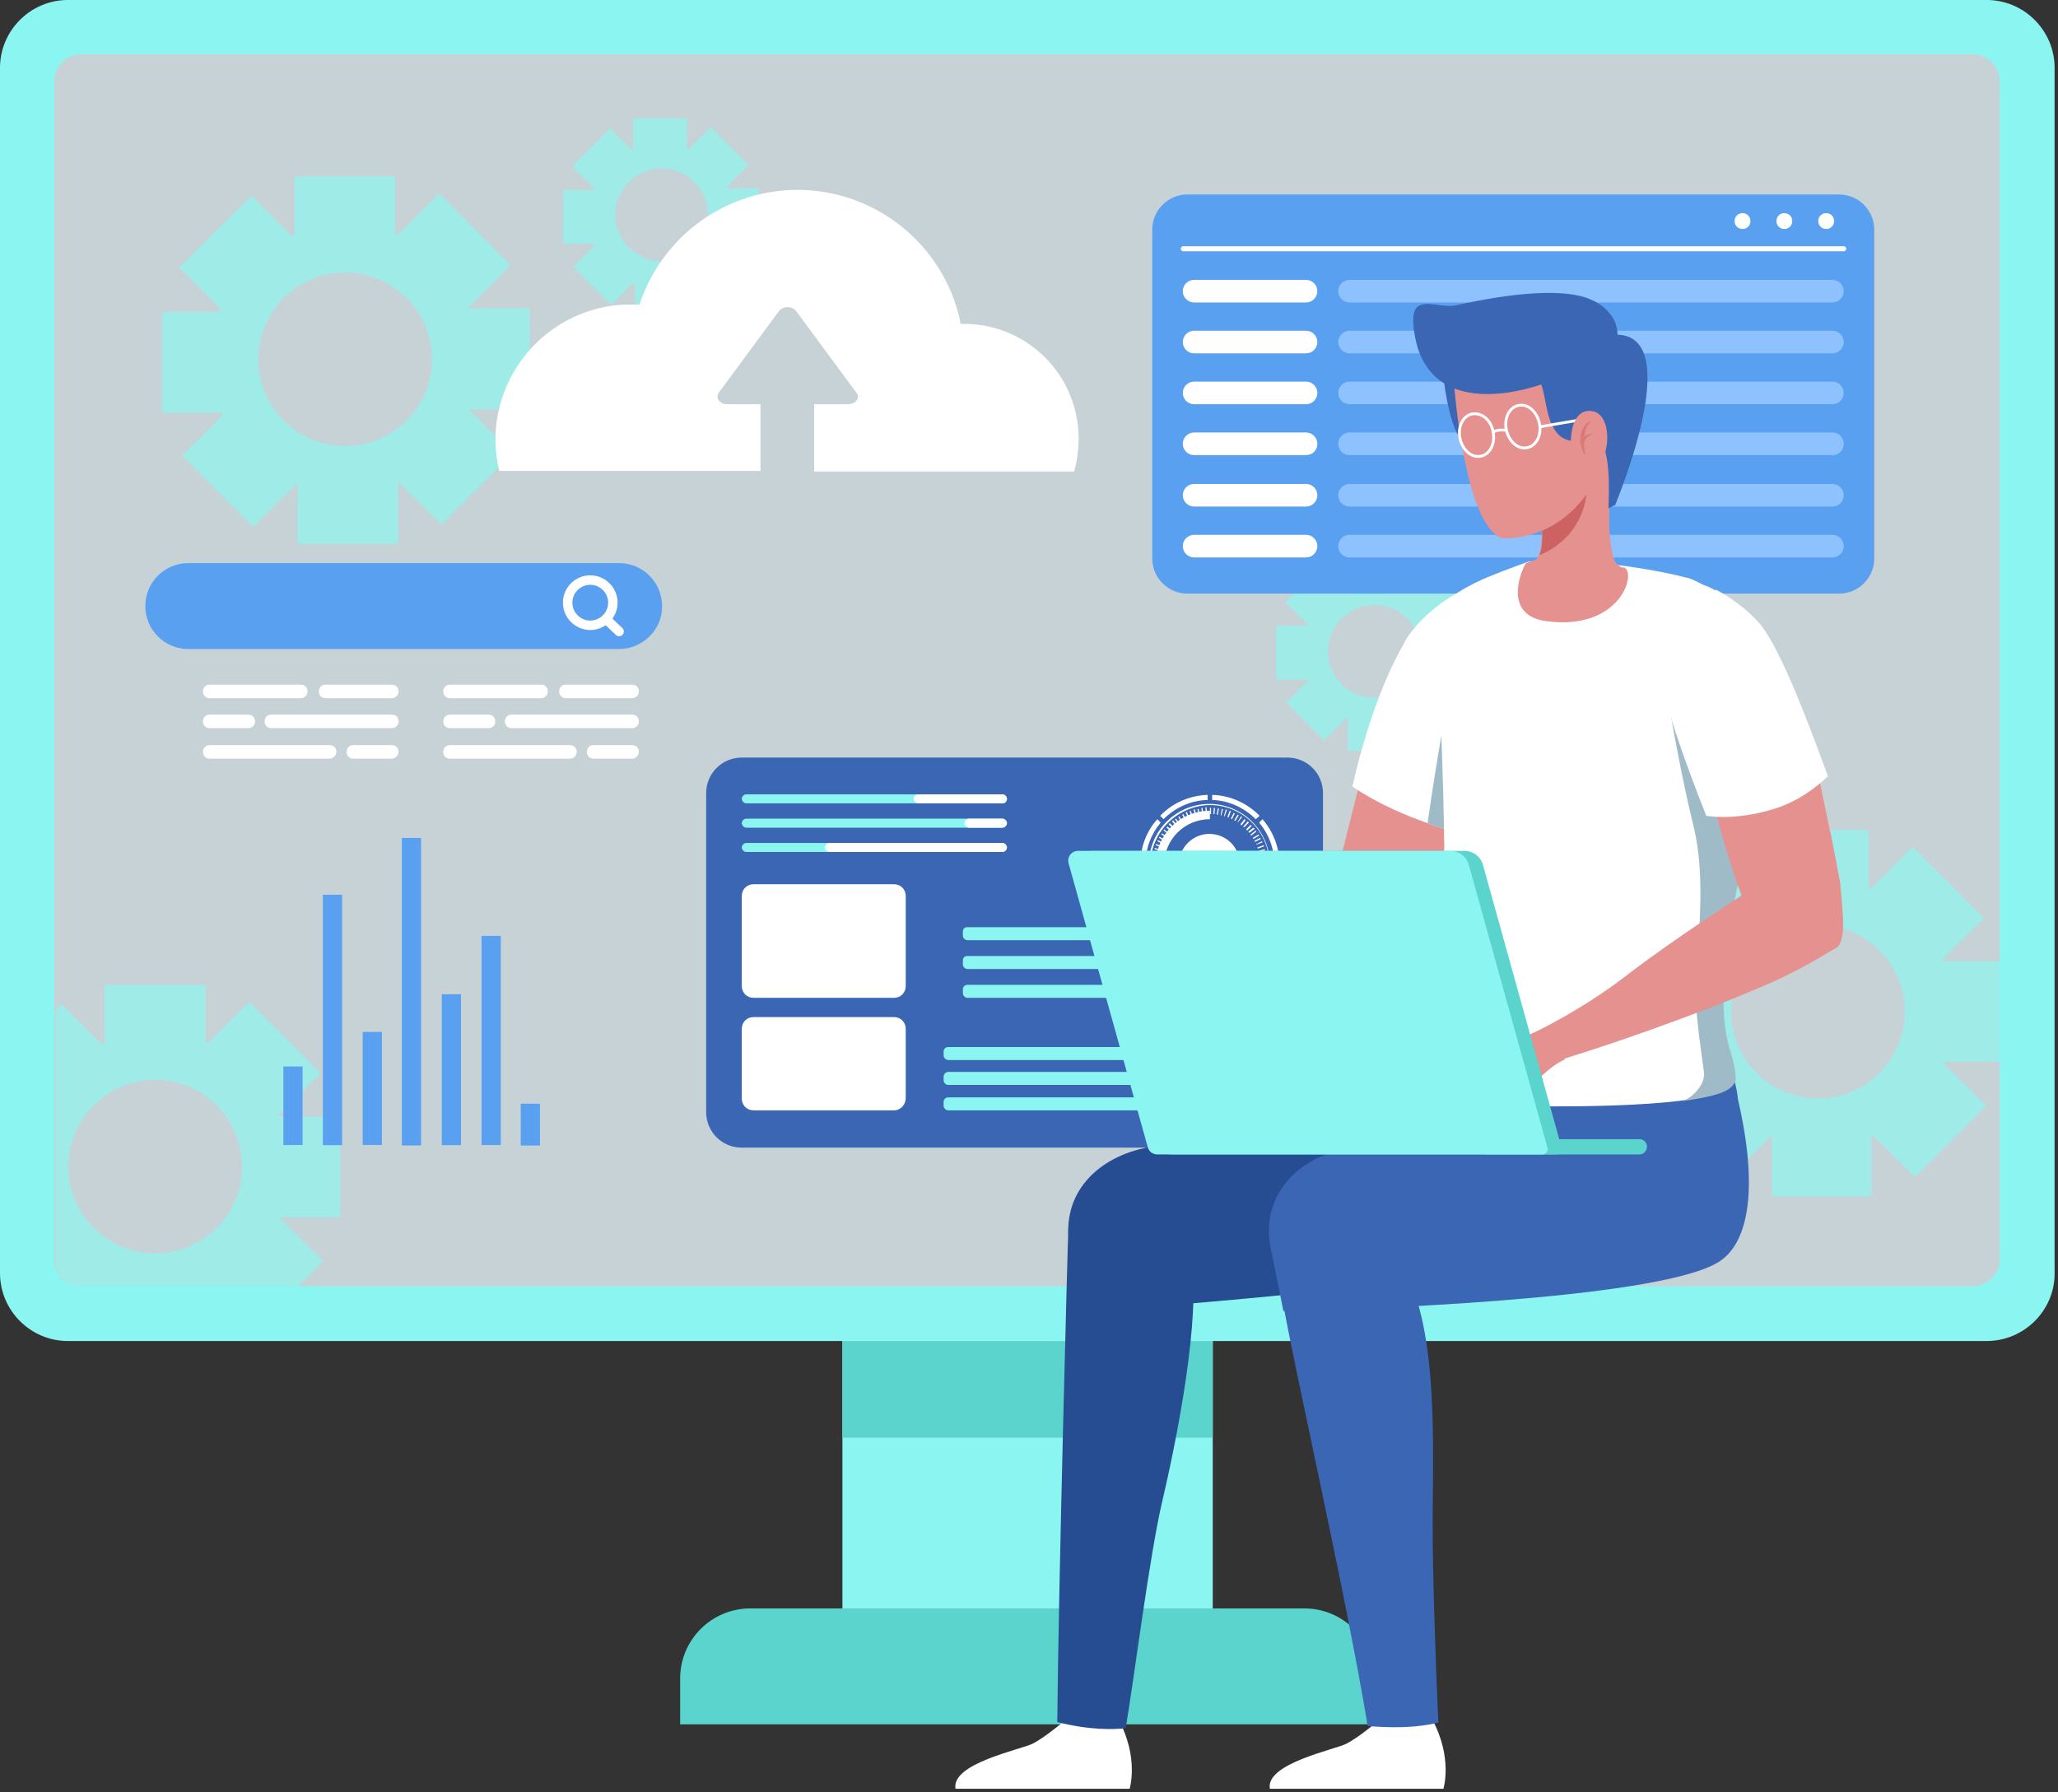 <svg width="364" height="317" viewBox="0 0 364 317" fill="none" xmlns="http://www.w3.org/2000/svg">
<rect x="0" y="0" width="364" height="317" fill="#333333" stroke="none"/>
<g clip-path="url(#clip0_1454_3868)">
<path d="M214.5 228.699H149V302.199H214.5V228.699Z" fill="#8BF6F1"/>
<path d="M214.5 228.699H149V254.299H214.5V228.699Z" fill="#5BD4CE"/>
<path d="M243.1 305H120.3V296.9C120.3 290 125.9 284.5 132.7 284.5H230.7C237.6 284.5 243.1 290.1 243.1 296.9V305Z" fill="#5BD4CE"/>
<path d="M351.4 237.2H12C5.4 237.2 0 231.8 0 225.2V12C0 5.4 5.4 0 12 0H351.4C358 0 363.4 5.4 363.4 12V225.3C363.4 231.8 358 237.2 351.4 237.2Z" fill="#8BF6F1"/>
<path d="M9.6 222.8V14.4C9.6 11.7 11.8 9.6 14.4 9.6H348.9C351.6 9.6 353.7 11.8 353.7 14.4V222.7C353.7 225.4 351.5 227.5 348.9 227.5H14.4C11.8 227.6 9.6 225.4 9.6 222.8Z" fill="#C7D2D7"/>
<g opacity="0.68">
<path d="M78.1 92.801L90.7 80.201L83 72.501C83 72.501 83 72.401 83.1 72.401H93.7V54.501H83C83 54.401 82.9 54.301 82.9 54.301L90.3 46.901L77.7 34.201L70.3 41.601C70.2 41.501 70 41.501 69.9 41.401V31.201H52.1V41.501C51.9 41.601 51.7 41.701 51.6 41.701L44.5 34.601L31.7 47.301L39 54.601C38.9 54.801 38.9 55.001 38.8 55.201H28.7V73.001H39.2C39.3 73.101 39.3 73.301 39.4 73.401L32.2 80.601L44.8 93.201L52.4 85.601C52.5 85.601 52.5 85.601 52.6 85.701V96.201H70.4V85.301H70.5L78.1 92.801ZM50.2 74.401C44.2 68.401 44.2 58.701 50.2 52.701C56.2 46.701 65.9 46.701 71.9 52.701C77.9 58.701 77.9 68.401 71.9 74.401C65.9 80.401 56.2 80.401 50.2 74.401Z" fill="#8BF6F1"/>
<path d="M112.401 55.5H121.901V49.7C121.901 49.7 121.901 49.7 122.001 49.7L126.001 53.7L132.701 47L128.601 42.9V42.8H134.201V33.3H128.601C128.601 33.2 128.601 33.1 128.501 33.1L132.401 29.2L125.701 22.5L121.801 26.4C121.701 26.4 121.601 26.3 121.501 26.3V20.9H112.001V26.4C111.901 26.4 111.801 26.5 111.701 26.5L107.901 22.7L101.201 29.4L105.201 33.4C105.201 33.5 105.201 33.5 105.101 33.6H99.601V43.1H105.301C105.301 43.1 105.301 43.2 105.401 43.2L101.401 47.2L108.101 53.9L112.201 49.8C112.201 49.8 112.201 49.8 112.301 49.8V55.5H112.401ZM108.801 38C108.801 33.5 112.501 29.8 117.001 29.8C121.501 29.8 125.201 33.5 125.201 38C125.201 42.5 121.501 46.2 117.001 46.2C112.501 46.2 108.801 42.5 108.801 38Z" fill="#8BF6F1"/>
</g>
<g opacity="0.68">
<path d="M338.7 208.201L351.3 195.601L343.6 187.901C343.6 187.901 343.6 187.801 343.7 187.801H354.3V170.001H343.6C343.6 169.901 343.5 169.801 343.5 169.801L350.9 162.401L338.3 149.801L330.9 157.201C330.8 157.101 330.6 157.101 330.5 157.001V146.801H312.7V157.001C312.5 157.101 312.3 157.201 312.2 157.201L305.1 150.101L292.5 162.701L299.8 170.001C299.7 170.201 299.7 170.401 299.6 170.601H289.5V188.401H300C300.1 188.501 300.1 188.701 300.2 188.801L293 196.001L305.6 208.601L313.2 201.001C313.3 201.001 313.3 201.001 313.4 201.101V211.601H331V200.701H331.1L338.7 208.201ZM310.7 189.801C304.7 183.801 304.7 174.101 310.7 168.101C316.7 162.101 326.4 162.101 332.4 168.101C338.4 174.101 338.4 183.801 332.4 189.801C326.4 195.801 316.7 195.801 310.7 189.801Z" fill="#8BF6F1"/>
<path d="M238.5 132.8H248V127C248 127 248 127 248.1 127L252.1 131L258.8 124.3L254.7 120.2V120.1H260.3V110.6H254.7C254.7 110.5 254.7 110.4 254.6 110.4L258.5 106.5L251.8 99.8L247.9 103.7C247.8 103.7 247.7 103.6 247.6 103.6V98H238.1V103.5C238 103.5 237.9 103.6 237.8 103.6L234 99.8L227.3 106.5L231.3 110.5C231.3 110.6 231.3 110.6 231.2 110.7H225.7V120.2H231.4C231.4 120.2 231.4 120.3 231.5 120.3L227.5 124.3L234.2 131L238.3 126.9C238.3 126.9 238.3 126.9 238.4 126.9V132.8H238.5ZM234.9 115.2C234.9 110.7 238.6 107 243.1 107C247.6 107 251.3 110.7 251.3 115.2C251.3 119.7 247.6 123.4 243.1 123.4C238.5 123.4 234.9 119.8 234.9 115.2Z" fill="#8BF6F1"/>
<path d="M49.3 197.199L56.7 189.799L44.1 177.199L36.7 184.599C36.6 184.499 36.4 184.499 36.3 184.399V174.199H18.5V184.499C18.3 184.599 18.1 184.699 18 184.699L10.9 177.599L9.8 178.699V222.799C9.8 225.499 12 227.599 14.6 227.599H52.7L57.2 223.099L49.5 215.399C49.5 215.399 49.5 215.299 49.6 215.299H60.2V197.499H49.5C49.4 197.299 49.3 197.199 49.3 197.199ZM38.3 217.199C32.3 223.199 22.6 223.199 16.6 217.199C10.6 211.199 10.6 201.499 16.6 195.499C22.6 189.499 32.3 189.499 38.3 195.499C44.3 201.499 44.3 211.299 38.3 217.199Z" fill="#8BF6F1"/>
</g>
<path d="M325.3 105H210C206.6 105 203.8 102.2 203.8 98.8V40.6C203.8 37.2 206.6 34.4 210 34.4H325.3C328.7 34.4 331.5 37.2 331.5 40.6V98.8C331.5 102.2 328.7 105 325.3 105Z" fill="#5AA0F1"/>
<path d="M209.3 44H326.1" stroke="white" stroke-width="0.896" stroke-miterlimit="10" stroke-linecap="round"/>
<path d="M324.4 39.101C324.4 39.901 323.8 40.501 323 40.501C322.2 40.501 321.6 39.901 321.6 39.101C321.6 38.301 322.2 37.701 323 37.701C323.8 37.701 324.4 38.301 324.4 39.101Z" fill="white"/>
<path d="M317 39.101C317 39.901 316.4 40.501 315.6 40.501C314.8 40.501 314.2 39.901 314.2 39.101C314.2 38.301 314.8 37.701 315.6 37.701C316.4 37.701 317 38.301 317 39.101Z" fill="white"/>
<path d="M309.6 39.101C309.6 39.901 309 40.501 308.2 40.501C307.4 40.501 306.8 39.901 306.8 39.101C306.8 38.301 307.4 37.701 308.2 37.701C309 37.701 309.6 38.301 309.6 39.101Z" fill="white"/>
<path d="M231 53.5H211.2C210.1 53.5 209.2 52.6 209.2 51.5C209.2 50.4 210.1 49.5 211.2 49.5H231C232.1 49.5 233 50.4 233 51.5C233 52.6 232.1 53.5 231 53.5Z" fill="white"/>
<path d="M231 62.5H211.2C210.1 62.5 209.2 61.6 209.2 60.5C209.2 59.4 210.1 58.5 211.2 58.5H231C232.1 58.5 233 59.4 233 60.5C233 61.6 232.1 62.5 231 62.5Z" fill="white"/>
<path d="M231 71.5H211.2C210.1 71.5 209.2 70.6 209.2 69.5C209.2 68.4 210.1 67.5 211.2 67.5H231C232.1 67.5 233 68.4 233 69.5C233 70.6 232.1 71.5 231 71.5Z" fill="white"/>
<path d="M231 80.5H211.2C210.1 80.5 209.2 79.6 209.2 78.5C209.2 77.4 210.1 76.5 211.2 76.5H231C232.1 76.5 233 77.4 233 78.5C233 79.7 232.1 80.5 231 80.5Z" fill="white"/>
<path d="M231 89.6H211.2C210.1 89.6 209.2 88.7 209.2 87.6C209.2 86.5 210.1 85.6 211.2 85.6H231C232.1 85.6 233 86.5 233 87.6C233 88.7 232.1 89.6 231 89.6Z" fill="white"/>
<path d="M231 98.6H211.2C210.1 98.6 209.2 97.7 209.2 96.6C209.2 95.5 210.1 94.6 211.2 94.6H231C232.1 94.6 233 95.5 233 96.6C233 97.7 232.1 98.6 231 98.6Z" fill="white"/>
<path d="M324.1 53.5H238.7C237.6 53.5 236.7 52.6 236.7 51.5C236.7 50.4 237.6 49.5 238.7 49.5H324.1C325.2 49.5 326.1 50.4 326.1 51.5C326.1 52.6 325.2 53.5 324.1 53.5Z" fill="#8DC2FF"/>
<path d="M324.1 62.5H238.7C237.6 62.5 236.7 61.6 236.7 60.5C236.7 59.4 237.6 58.5 238.7 58.5H324.1C325.2 58.5 326.1 59.4 326.1 60.5C326.1 61.6 325.2 62.5 324.1 62.5Z" fill="#8DC2FF"/>
<path d="M324.1 71.5H238.7C237.6 71.5 236.7 70.6 236.7 69.5C236.7 68.4 237.6 67.5 238.7 67.5H324.1C325.2 67.5 326.1 68.4 326.1 69.5C326.1 70.6 325.2 71.5 324.1 71.5Z" fill="#8DC2FF"/>
<path d="M324.1 80.5H238.7C237.6 80.5 236.7 79.6 236.7 78.5C236.7 77.4 237.6 76.5 238.7 76.5H324.1C325.2 76.5 326.1 77.4 326.1 78.5C326.1 79.7 325.2 80.5 324.1 80.5Z" fill="#8DC2FF"/>
<path d="M324.1 89.6H238.7C237.6 89.6 236.7 88.7 236.7 87.6C236.7 86.5 237.6 85.6 238.7 85.6H324.1C325.2 85.6 326.1 86.5 326.1 87.6C326.1 88.7 325.2 89.6 324.1 89.6Z" fill="#8DC2FF"/>
<path d="M324.1 98.6H238.7C237.6 98.6 236.7 97.7 236.7 96.6C236.7 95.5 237.6 94.6 238.7 94.6H324.1C325.2 94.6 326.1 95.5 326.1 96.6C326.1 97.7 325.2 98.6 324.1 98.6Z" fill="#8DC2FF"/>
<path d="M190.2 72.8C187.9 63.3 179.3 57 169.9 57.3C169.8 56.9 169.8 56.6 169.7 56.2C165.9 40.4 150 30.6 134.2 34.4C123.9 36.9 116.2 44.5 113.1 53.9C110.8 53.8 108.4 53.9 106 54.5C93.2 57.6 85.2 70.5 88.3 83.3H134.5V71.5H128.6C127.3 71.5 126.5 70.4 127.1 69.5L137.8 55C138.5 54.1 140.1 54.1 140.8 55L151.5 69.5C152.2 70.4 151.3 71.5 150 71.5H144V83.4H190C190.9 80 191.1 76.4 190.2 72.8Z" fill="white"/>
<path d="M109.5 114.8H33.3C29.1 114.8 25.7 111.4 25.7 107.2C25.7 103 29.1 99.6 33.3 99.6H109.5C113.7 99.6 117.1 103 117.1 107.2C117.2 111.3 113.7 114.8 109.5 114.8Z" fill="#5AA0F1"/>
<path d="M108.4 106.6C108.4 108.8 106.6 110.6 104.4 110.6C102.2 110.6 100.4 108.8 100.4 106.6C100.4 104.4 102.2 102.6 104.4 102.6C106.6 102.6 108.4 104.4 108.4 106.6Z" stroke="white" stroke-width="1.672" stroke-miterlimit="10"/>
<path d="M107.2 109.5L109.5 111.7" stroke="white" stroke-width="1.672" stroke-miterlimit="10" stroke-linecap="round"/>
<path d="M95.7 123.5H79.6C78.9 123.5 78.4 123 78.4 122.3C78.4 121.6 78.9 121.1 79.6 121.1H95.7C96.4 121.1 96.9 121.6 96.9 122.3C96.9 123 96.3 123.5 95.7 123.5Z" fill="white"/>
<path d="M111.8 123.5H100.1C99.4 123.5 98.9 123 98.9 122.3C98.9 121.6 99.4 121.1 100.1 121.1H111.8C112.5 121.1 113 121.6 113 122.3C113 123 112.4 123.5 111.8 123.5Z" fill="white"/>
<path d="M86.4 128.8H79.6C78.9 128.8 78.4 128.3 78.4 127.6C78.4 126.9 78.9 126.4 79.6 126.4H86.4C87.1 126.4 87.6 126.9 87.6 127.6C87.6 128.3 87.1 128.8 86.4 128.8Z" fill="white"/>
<path d="M111.801 128.8H90.501C89.801 128.8 89.301 128.3 89.301 127.6C89.301 126.9 89.801 126.4 90.501 126.4H111.801C112.501 126.4 113.001 126.9 113.001 127.6C113.001 128.3 112.401 128.8 111.801 128.8Z" fill="white"/>
<path d="M100.8 134.199H79.6C78.9 134.199 78.4 133.699 78.4 132.999C78.4 132.299 78.9 131.799 79.6 131.799H100.8C101.5 131.799 102 132.299 102 132.999C102 133.599 101.5 134.199 100.8 134.199Z" fill="white"/>
<path d="M111.801 134.199H105.001C104.301 134.199 103.801 133.699 103.801 132.999C103.801 132.299 104.301 131.799 105.001 131.799H111.801C112.501 131.799 113.001 132.299 113.001 132.999C113.001 133.599 112.401 134.199 111.801 134.199Z" fill="white"/>
<path d="M53.2 123.5H37.1C36.4 123.5 35.9 123 35.9 122.3C35.9 121.6 36.4 121.1 37.1 121.1H53.2C53.9 121.1 54.4 121.6 54.4 122.3C54.4 123 53.8 123.5 53.2 123.5Z" fill="white"/>
<path d="M69.3 123.5H57.6C56.9 123.5 56.4 123 56.4 122.3C56.4 121.6 56.9 121.1 57.6 121.1H69.3C70 121.1 70.5 121.6 70.5 122.3C70.5 123 69.9 123.5 69.3 123.5Z" fill="white"/>
<path d="M43.9 128.8H37.1C36.4 128.8 35.9 128.3 35.9 127.6C35.9 126.9 36.4 126.4 37.1 126.4H43.9C44.6 126.4 45.1 126.9 45.1 127.6C45.1 128.3 44.6 128.8 43.9 128.8Z" fill="white"/>
<path d="M69.301 128.8H48.001C47.301 128.8 46.801 128.3 46.801 127.6C46.801 126.9 47.301 126.4 48.001 126.4H69.301C70.001 126.4 70.501 126.9 70.501 127.6C70.501 128.3 69.901 128.8 69.301 128.8Z" fill="white"/>
<path d="M58.3 134.199H37.1C36.4 134.199 35.9 133.699 35.9 132.999C35.9 132.299 36.4 131.799 37.1 131.799H58.3C59 131.799 59.5 132.299 59.5 132.999C59.5 133.599 58.9 134.199 58.3 134.199Z" fill="white"/>
<path d="M69.301 134.199H62.501C61.801 134.199 61.301 133.699 61.301 132.999C61.301 132.299 61.801 131.799 62.501 131.799H69.301C70.001 131.799 70.501 132.299 70.501 132.999C70.501 133.599 69.901 134.199 69.301 134.199Z" fill="white"/>
<path d="M57.105 158.261V202.561H60.505V158.261H57.105Z" fill="#5AA0F1"/>
<path d="M64.149 182.527V202.527H67.549V182.527H64.149Z" fill="#5AA0F1"/>
<path d="M50.119 188.635V202.535H53.519V188.635H50.119Z" fill="#5AA0F1"/>
<path d="M71.077 148.211V202.611H74.477V148.211H71.077Z" fill="#5AA0F1"/>
<path d="M78.134 175.864V202.564H81.534V175.864H78.134Z" fill="#5AA0F1"/>
<path d="M85.173 165.537V202.537H88.573V165.537H85.173Z" fill="#5AA0F1"/>
<path d="M92.103 195.219V202.619H95.502V195.219H92.103Z" fill="#5AA0F1"/>
<path d="M131.2 203H227.7C231.2 203 234 200.2 234 196.7V140.3C234 136.8 231.2 134 227.7 134H131.2C127.7 134 124.9 136.8 124.9 140.3V196.7C124.9 200.2 127.7 203 131.2 203Z" fill="#3A66B4"/>
<path d="M167.7 194.102H223.8C224.2 194.102 224.6 194.502 224.6 194.902V195.602C224.6 196.002 224.2 196.402 223.8 196.402H167.7C167.3 196.402 166.9 196.002 166.9 195.602V194.902C166.9 194.402 167.3 194.102 167.7 194.102Z" fill="#8BF6F1"/>
<path d="M167.7 189.602H223.8C224.2 189.602 224.6 190.002 224.6 190.402V191.102C224.6 191.502 224.2 191.902 223.8 191.902H167.7C167.3 191.902 166.9 191.502 166.9 191.102V190.402C166.9 190.002 167.3 189.602 167.7 189.602Z" fill="#8BF6F1"/>
<path d="M167.7 185.201H223.8C224.2 185.201 224.6 185.601 224.6 186.001V186.701C224.6 187.101 224.2 187.501 223.8 187.501H167.7C167.3 187.501 166.9 187.101 166.9 186.701V186.001C166.9 185.501 167.3 185.201 167.7 185.201Z" fill="#8BF6F1"/>
<path d="M209.8 180.701H223.8C224.2 180.701 224.6 181.101 224.6 181.501V182.201C224.6 182.601 224.2 183.001 223.8 183.001H209.8C209.4 183.001 209 182.601 209 182.201V181.501C209 181.101 209.4 180.701 209.8 180.701Z" fill="#8BF6F1"/>
<path d="M209.8 176.301H223.8C224.2 176.301 224.6 176.701 224.6 177.101V177.801C224.6 178.201 224.2 178.601 223.8 178.601H209.8C209.4 178.601 209 178.201 209 177.801V177.101C209 176.601 209.4 176.301 209.8 176.301Z" fill="#8BF6F1"/>
<path d="M203.2 152.899C203.2 146.999 208 142.199 213.9 142.199C219.8 142.199 224.6 146.999 224.6 152.899C224.6 158.799 219.8 163.599 213.9 163.599C208 163.599 203.2 158.799 203.2 152.899ZM203.5 152.899C203.5 158.699 208.2 163.399 214 163.399C219.8 163.399 224.5 158.699 224.5 152.899C224.5 147.099 219.8 142.399 214 142.399C208.2 142.499 203.5 147.199 203.5 152.899Z" fill="white"/>
<path d="M214 143.4V144.9C209.5 144.9 205.9 148.5 205.9 153H204.4C204.4 147.7 208.7 143.4 214 143.4Z" fill="white"/>
<path d="M214.1 161.899C214.2 161.899 214.2 161.899 214.3 161.899V162.999C214.2 162.999 214.1 162.999 214.1 162.999V161.899ZM213.3 162.999L213.4 161.899C213.5 161.899 213.5 161.899 213.6 161.899V162.999C213.5 162.999 213.4 162.999 213.3 162.999ZM214.7 161.899C214.8 161.899 214.8 161.899 214.9 161.899L215 162.999C214.9 162.999 214.8 162.999 214.8 162.999L214.7 161.899ZM212.6 162.999L212.8 161.899C212.9 161.899 212.9 161.899 213 161.899L212.9 162.999C212.8 162.999 212.7 162.999 212.6 162.999ZM215.3 161.799C215.4 161.799 215.4 161.799 215.5 161.799L215.7 162.899C215.6 162.899 215.5 162.899 215.5 162.899L215.3 161.799ZM211.9 162.799L212.1 161.699C212.2 161.699 212.2 161.699 212.3 161.699L212.1 162.799C212 162.899 212 162.899 211.9 162.799ZM216 161.699C216.1 161.699 216.1 161.699 216.2 161.599L216.5 162.699C216.4 162.699 216.3 162.699 216.3 162.799L216 161.699ZM211.2 162.699L211.5 161.599C211.6 161.599 211.6 161.599 211.7 161.699L211.4 162.799C211.3 162.699 211.3 162.699 211.2 162.699ZM216.6 161.499C216.7 161.499 216.7 161.499 216.8 161.399L217.2 162.499C217.1 162.499 217 162.599 217 162.599L216.6 161.499ZM210.5 162.399L210.9 161.299C211 161.299 211 161.299 211.1 161.399L210.7 162.499C210.6 162.499 210.6 162.499 210.5 162.399ZM217.2 161.299C217.3 161.299 217.3 161.199 217.4 161.199L217.8 162.299C217.7 162.299 217.7 162.399 217.6 162.399L217.2 161.299ZM209.8 162.199L210.3 161.199C210.4 161.199 210.4 161.299 210.5 161.299L210.1 162.399C210 162.199 209.9 162.199 209.8 162.199ZM217.8 160.999C217.9 160.999 217.9 160.899 218 160.899L218.5 161.899C218.4 161.899 218.4 161.999 218.3 161.999L217.8 160.999ZM209.1 161.799L209.6 160.799C209.7 160.799 209.7 160.899 209.8 160.899L209.3 161.899C209.3 161.899 209.2 161.899 209.1 161.799ZM218.4 160.699C218.5 160.699 218.5 160.599 218.6 160.599L219.2 161.599C219.1 161.599 219.1 161.699 219 161.699L218.4 160.699ZM208.5 161.499L209.1 160.499C209.2 160.499 209.2 160.599 209.3 160.599L208.7 161.599C208.7 161.599 208.6 161.499 208.5 161.499ZM218.9 160.399C219 160.399 219 160.299 219.1 160.299L219.8 161.199C219.7 161.199 219.7 161.299 219.6 161.299L218.9 160.399ZM207.9 161.099L208.6 160.199C208.7 160.199 208.7 160.299 208.8 160.299L208.1 161.199C208 161.099 208 161.099 207.9 161.099ZM219.5 159.999C219.6 159.999 219.6 159.899 219.7 159.899L220.4 160.799C220.3 160.899 220.3 160.899 220.2 160.999L219.5 159.999ZM207.3 160.599L208.1 159.699C208.2 159.699 208.2 159.799 208.3 159.799L207.6 160.699C207.5 160.699 207.4 160.599 207.3 160.599ZM220 159.599C220.1 159.599 220.1 159.499 220.2 159.499L221 160.299C220.9 160.399 220.9 160.399 220.8 160.499L220 159.599ZM206.8 160.099L207.6 159.299C207.7 159.399 207.7 159.399 207.8 159.499L207 160.299C206.9 160.199 206.9 160.199 206.8 160.099ZM220.4 159.099C220.4 158.999 220.5 158.999 220.5 158.899L221.3 159.699C221.2 159.799 221.2 159.799 221.1 159.899L220.4 159.099ZM206.3 159.599L207.2 158.799C207.2 158.899 207.3 158.899 207.3 158.999L206.5 159.799C206.4 159.699 206.4 159.599 206.3 159.599ZM220.8 158.699C220.8 158.599 220.9 158.599 220.9 158.499L221.8 159.199C221.7 159.299 221.7 159.299 221.6 159.399L220.8 158.699ZM205.9 158.999L206.8 158.299C206.8 158.399 206.9 158.399 206.9 158.499L206 159.199C206 159.099 205.9 159.099 205.9 158.999ZM221.2 158.099C221.2 157.999 221.3 157.999 221.3 157.899L222.2 158.499C222.2 158.599 222.1 158.599 222.1 158.699L221.2 158.099ZM205.4 158.399L206.4 157.799C206.4 157.899 206.5 157.899 206.5 157.999L205.6 158.599C205.5 158.499 205.5 158.499 205.4 158.399ZM221.6 157.599C221.6 157.499 221.7 157.499 221.7 157.399L222.7 157.999C222.7 158.099 222.6 158.099 222.6 158.199L221.6 157.599ZM205.1 157.799L206.1 157.199C206.1 157.299 206.2 157.299 206.2 157.399L205.2 157.999C205.1 157.899 205.1 157.799 205.1 157.799ZM221.9 156.999C221.9 156.899 222 156.899 222 156.799L223 157.299C223 157.399 222.9 157.399 222.9 157.499L221.9 156.999ZM204.7 157.099L205.7 156.599C205.7 156.699 205.8 156.699 205.8 156.799L204.8 157.299C204.8 157.299 204.8 157.199 204.7 157.099ZM222.2 156.499C222.2 156.399 222.3 156.399 222.3 156.299L223.4 156.699C223.4 156.799 223.3 156.899 223.3 156.899L222.2 156.499ZM204.5 156.399L205.6 155.999C205.6 156.099 205.7 156.099 205.7 156.199L204.6 156.599C204.5 156.599 204.5 156.499 204.5 156.399ZM222.4 155.899C222.4 155.799 222.4 155.799 222.5 155.699L223.6 155.999C223.6 156.099 223.5 156.199 223.5 156.199L222.4 155.899ZM204.2 155.799L205.3 155.499C205.3 155.599 205.3 155.599 205.4 155.699L204.3 155.999C204.3 155.899 204.3 155.799 204.2 155.799ZM222.6 155.199C222.6 155.099 222.6 155.099 222.7 154.999L223.8 155.299C223.8 155.399 223.8 155.499 223.7 155.499L222.6 155.199ZM204.1 154.999L205.2 154.799C205.2 154.899 205.2 154.899 205.2 154.999L204.1 155.299C204.1 155.199 204.1 155.099 204.1 154.999ZM222.8 154.599C222.8 154.499 222.8 154.499 222.8 154.399L223.9 154.599C223.9 154.699 223.9 154.799 223.9 154.799L222.8 154.599ZM203.9 154.299L205 154.099C205 154.199 205 154.199 205 154.299L203.9 154.499C204 154.499 203.9 154.399 203.9 154.299ZM222.9 153.999C222.9 153.899 222.9 153.899 222.9 153.799L224 153.899C224 153.999 224 154.099 224 154.099L222.9 153.999ZM203.9 153.599L205 153.499C205 153.599 205 153.599 205 153.699L203.9 153.799C203.9 153.799 203.9 153.699 203.9 153.599ZM222.9 153.299C222.9 153.199 222.9 153.199 222.9 153.099H224C224 153.199 224 153.299 224 153.299H222.9ZM203.8 152.899L204.9 152.799V152.899C204.9 152.999 204.9 152.999 204.9 153.099H203.8C203.8 152.999 203.8 152.999 203.8 152.899ZM222.9 152.399L224 152.299C224 152.399 224 152.499 224 152.499H222.9C222.9 152.599 222.9 152.499 222.9 152.399ZM203.8 152.399C203.8 152.299 203.8 152.199 203.8 152.199L204.9 152.299C204.9 152.399 204.9 152.399 204.9 152.499L203.8 152.399ZM222.8 151.799L223.9 151.699C223.9 151.799 223.9 151.899 223.9 151.899L222.8 151.999C222.9 151.899 222.9 151.899 222.8 151.799ZM203.9 151.699C203.9 151.599 203.9 151.499 203.9 151.499L205 151.699C205 151.799 205 151.799 205 151.899L203.9 151.699ZM222.7 151.199L223.8 150.999C223.8 151.099 223.8 151.199 223.8 151.199L222.7 151.399C222.8 151.299 222.8 151.199 222.7 151.199ZM204 150.899C204 150.799 204 150.699 204.1 150.699L205.2 150.999C205.2 151.099 205.2 151.099 205.2 151.199L204 150.899ZM222.6 150.499L223.7 150.199C223.7 150.299 223.7 150.399 223.8 150.399L222.7 150.699C222.6 150.699 222.6 150.599 222.6 150.499ZM204.2 150.199C204.2 150.099 204.2 149.999 204.3 149.999L205.4 150.299C205.4 150.399 205.4 150.399 205.3 150.499L204.2 150.199ZM222.4 149.899L223.5 149.499C223.5 149.599 223.6 149.699 223.6 149.699L222.5 150.099C222.4 150.099 222.4 149.999 222.4 149.899ZM204.4 149.499C204.4 149.399 204.5 149.299 204.5 149.299L205.6 149.699C205.6 149.799 205.5 149.799 205.5 149.899L204.4 149.499ZM222.2 149.299L223.2 148.799C223.2 148.899 223.3 148.899 223.3 148.999L222.2 149.399C222.2 149.499 222.2 149.399 222.2 149.299ZM204.7 148.799C204.7 148.699 204.8 148.699 204.8 148.599L205.8 149.099C205.8 149.199 205.7 149.199 205.7 149.299L204.7 148.799ZM221.9 148.699L222.9 148.199C222.9 148.299 223 148.299 223 148.399L222 148.899C221.9 148.899 221.9 148.799 221.9 148.699ZM205 148.199C205 148.099 205.1 148.099 205.1 147.999L206.1 148.599C206.1 148.699 206 148.699 206 148.799L205 148.199ZM221.6 148.199L222.6 147.599C222.6 147.699 222.7 147.699 222.7 147.799L221.7 148.399C221.6 148.299 221.6 148.199 221.6 148.199ZM205.4 147.599C205.4 147.499 205.5 147.499 205.5 147.399L206.5 147.999C206.5 148.099 206.4 148.099 206.4 148.199L205.4 147.599ZM221.2 147.599L222.1 146.899C222.1 146.999 222.2 146.999 222.2 147.099L221.3 147.799C221.3 147.799 221.2 147.699 221.2 147.599ZM205.8 146.899C205.8 146.799 205.9 146.799 205.9 146.699L206.8 147.399C206.8 147.499 206.7 147.499 206.7 147.599L205.8 146.899ZM220.8 147.099L221.7 146.399C221.8 146.499 221.8 146.499 221.9 146.599L221 147.299C220.9 147.199 220.8 147.199 220.8 147.099ZM206.3 146.399C206.4 146.299 206.4 146.299 206.5 146.199L207.4 146.999C207.4 147.099 207.3 147.099 207.3 147.199L206.3 146.399ZM220.4 146.699L221.2 145.899C221.3 145.999 221.3 145.999 221.4 146.099L220.6 146.899C220.5 146.799 220.4 146.699 220.4 146.699ZM206.7 145.799C206.8 145.699 206.8 145.699 206.9 145.599L207.7 146.399C207.6 146.499 207.6 146.499 207.5 146.599L206.7 145.799ZM219.9 146.199L220.7 145.299C220.8 145.399 220.8 145.399 220.9 145.499L220.1 146.299C220 146.299 219.9 146.299 219.9 146.199ZM207.3 145.299C207.4 145.199 207.4 145.199 207.5 145.099L208.2 145.999C208.1 145.999 208.1 146.099 208 146.099L207.3 145.299ZM219.4 145.799L220.1 144.899C220.2 144.899 220.2 144.999 220.3 145.099L219.6 145.999C219.5 145.899 219.4 145.799 219.4 145.799ZM207.8 144.899C207.9 144.899 207.9 144.799 208 144.799L208.7 145.699C208.6 145.699 208.6 145.799 208.5 145.799L207.8 144.899ZM218.9 145.399L219.5 144.399C219.6 144.399 219.6 144.499 219.7 144.499L219 145.399C219 145.499 218.9 145.499 218.9 145.399ZM208.4 144.499C208.5 144.499 208.5 144.399 208.6 144.399L209.2 145.399C209.1 145.399 209.1 145.499 209 145.499L208.4 144.499ZM218.3 145.099L218.9 144.099C219 144.099 219 144.199 219.1 144.199L218.5 145.199C218.4 145.199 218.4 145.099 218.3 145.099ZM209.1 144.099C209.2 144.099 209.2 143.999 209.3 143.999L209.8 144.999C209.7 144.999 209.7 145.099 209.6 145.099L209.1 144.099ZM217.7 144.799L218.2 143.799C218.3 143.799 218.3 143.899 218.4 143.899L217.9 144.899C217.8 144.899 217.8 144.799 217.7 144.799ZM209.7 143.699C209.8 143.699 209.8 143.599 209.9 143.599L210.4 144.699C210.3 144.699 210.3 144.799 210.2 144.799L209.7 143.699ZM217.1 144.499L217.5 143.399C217.6 143.399 217.7 143.499 217.7 143.499L217.3 144.599C217.3 144.599 217.2 144.599 217.1 144.499ZM210.4 143.499C210.5 143.499 210.6 143.399 210.6 143.399L211 144.499C210.9 144.499 210.9 144.499 210.8 144.599L210.4 143.499ZM216.5 144.299L216.8 143.199C216.9 143.199 217 143.199 217 143.299L216.6 144.399C216.6 144.399 216.6 144.399 216.5 144.299ZM211.1 143.199C211.2 143.199 211.3 143.199 211.3 143.099L211.6 144.199C211.5 144.199 211.5 144.199 211.4 144.299L211.1 143.199ZM215.9 144.199L216.1 143.099C216.2 143.099 216.3 143.099 216.3 143.199L216 144.299C216 144.199 215.9 144.199 215.9 144.199ZM211.8 143.099C211.9 143.099 212 143.099 212 143.099L212.2 144.199C212.1 144.199 212.1 144.199 212 144.199L211.8 143.099ZM215.2 144.099L215.4 142.999C215.5 142.999 215.6 142.999 215.6 142.999L215.4 144.099C215.4 144.099 215.3 144.099 215.2 144.099ZM212.5 142.899C212.6 142.899 212.7 142.899 212.7 142.899L212.8 143.999C212.7 143.999 212.7 143.999 212.6 143.999L212.5 142.899ZM214.6 143.999L214.7 142.899C214.8 142.899 214.9 142.899 214.9 142.899L214.8 143.999C214.7 143.999 214.7 143.999 214.6 143.999ZM213.2 142.799C213.3 142.799 213.4 142.799 213.4 142.799L213.5 143.899C213.4 143.899 213.4 143.899 213.3 143.899L213.2 142.799ZM214 143.999V142.899C214.1 142.899 214.2 142.899 214.2 142.899V143.999C214.1 143.999 214 143.999 214 143.999Z" fill="white"/>
<path d="M202.6 154.1C202.9 156.8 204.1 159.3 206 161.1L205.4 161.7C203.4 159.7 202 157 201.8 154.1H202.6Z" fill="white"/>
<path d="M225.3 154.1H226.2C225.9 157.1 224.6 159.8 222.6 161.7L222 161.1C223.8 159.2 225 156.8 225.3 154.1Z" fill="white"/>
<path d="M205.3 145.5C203.6 147.5 202.6 150.1 202.6 152.9C202.6 153 202.6 153.1 202.6 153.2H201.7C201.7 153.1 201.7 153 201.7 152.9C201.7 149.8 202.8 147 204.7 144.9L205.3 145.5Z" fill="white"/>
<path d="M214.4 164.3C217.1 164.2 219.5 163.2 221.4 161.6L222 162.2C219.9 164 217.3 165.1 214.4 165.2V164.3Z" fill="white"/>
<path d="M222.1 144.9C220.1 142.9 217.4 141.6 214.4 141.5V140.6C217.7 140.7 220.6 142.1 222.8 144.3L222.1 144.9Z" fill="white"/>
<path d="M225.4 153.2C225.4 153.1 225.4 153 225.4 152.9C225.4 150.1 224.4 147.5 222.7 145.5L223.3 144.9C225.2 147.1 226.3 149.9 226.3 152.9C226.3 153 226.3 153.1 226.3 153.2H225.4Z" fill="white"/>
<path d="M213.5 141.5C210.5 141.6 207.8 142.9 205.8 144.9L205.2 144.3C207.3 142.1 210.3 140.7 213.6 140.6V141.5H213.5Z" fill="white"/>
<path d="M206.6 161.6C208.5 163.2 210.9 164.2 213.6 164.3V165.2C210.7 165.1 208 164 206 162.2L206.6 161.6Z" fill="white"/>
<path d="M208.5 152.9C208.5 155.9 210.9 158.3 213.9 158.3C216.9 158.3 219.3 155.9 219.3 152.9C219.3 149.9 216.9 147.5 213.9 147.5C211 147.5 208.5 149.9 208.5 152.9Z" fill="white"/>
<path d="M158.1 176.5H133.3C132.1 176.5 131.2 175.6 131.2 174.4V158.5C131.2 157.3 132.1 156.4 133.3 156.4H158.1C159.3 156.4 160.2 157.3 160.2 158.5V174.4C160.2 175.6 159.3 176.5 158.1 176.5Z" fill="white"/>
<path d="M158.1 196.4H133.3C132.1 196.4 131.2 195.5 131.2 194.3V182C131.2 180.8 132.1 179.9 133.3 179.9H158.1C159.3 179.9 160.2 180.8 160.2 182V194.2C160.2 195.4 159.3 196.4 158.1 196.4Z" fill="white"/>
<path d="M177.3 142.1H132C131.6 142.1 131.2 141.7 131.2 141.3C131.2 140.9 131.6 140.5 132 140.5H177.3C177.7 140.5 178.1 140.9 178.1 141.3C178.1 141.8 177.7 142.1 177.3 142.1Z" fill="#8BF6F1"/>
<path d="M177.301 142.1H162.401C162.001 142.1 161.601 141.7 161.601 141.3C161.601 140.9 162.001 140.5 162.401 140.5H177.301C177.701 140.5 178.101 140.9 178.101 141.3C178.101 141.8 177.701 142.1 177.301 142.1Z" fill="white"/>
<path d="M177.3 146.401H132C131.6 146.401 131.2 146.001 131.2 145.601C131.2 145.201 131.6 144.801 132 144.801H177.3C177.7 144.801 178.1 145.201 178.1 145.601C178.1 146.001 177.7 146.401 177.3 146.401Z" fill="#8BF6F1"/>
<path d="M177.301 146.401H171.401C171.001 146.401 170.601 146.001 170.601 145.601C170.601 145.201 171.001 144.801 171.401 144.801H177.301C177.701 144.801 178.101 145.201 178.101 145.601C178.101 146.001 177.701 146.401 177.301 146.401Z" fill="white"/>
<path d="M177.3 150.7H132C131.6 150.7 131.2 150.3 131.2 149.9C131.2 149.5 131.6 149.1 132 149.1H177.3C177.7 149.1 178.1 149.5 178.1 149.9C178.1 150.3 177.7 150.7 177.3 150.7Z" fill="#8BF6F1"/>
<path d="M177.3 150.7H146.7C146.3 150.7 145.9 150.3 145.9 149.9C145.9 149.5 146.3 149.1 146.7 149.1H177.3C177.7 149.1 178.1 149.5 178.1 149.9C178.1 150.3 177.7 150.7 177.3 150.7Z" fill="white"/>
<path d="M171.101 174.199H196.901C197.301 174.199 197.701 174.599 197.701 174.999V175.699C197.701 176.099 197.301 176.499 196.901 176.499H171.101C170.701 176.499 170.301 176.099 170.301 175.699V174.999C170.301 174.599 170.601 174.199 171.101 174.199Z" fill="#8BF6F1"/>
<path d="M171.101 169.1H196.901C197.301 169.1 197.701 169.5 197.701 169.9V170.6C197.701 171 197.301 171.4 196.901 171.4H171.101C170.701 171.4 170.301 171 170.301 170.6V169.9C170.301 169.4 170.601 169.1 171.101 169.1Z" fill="#8BF6F1"/>
<path d="M171.101 164H196.901C197.301 164 197.701 164.4 197.701 164.8V165.5C197.701 165.9 197.301 166.3 196.901 166.3H171.101C170.701 166.3 170.301 165.9 170.301 165.5V164.8C170.301 164.3 170.601 164 171.101 164Z" fill="#8BF6F1"/>
<path d="M224.6 316.4H255.3C255.3 316.4 257 310.9 253.3 304.1C253.3 304.1 250.8 306.1 243.4 304.7C243.4 304.7 240.3 307.3 238.2 308.4C236.1 309.5 223.8 311.9 224.6 316.4Z" fill="white"/>
<path d="M226.801 229.7C228.801 241.6 238.001 281.6 241.901 305.3C249.101 305.9 252.601 305.1 254.401 304.7C254.001 296.4 253.301 276.7 253.401 268C253.501 253.4 254.201 234 247.801 223.5L226.101 225.2C226.201 226.3 226.401 227.3 226.501 227.9C226.501 228.5 226.601 229.1 226.801 229.7Z" fill="#3A66B4"/>
<path d="M169 316.4H199.8C199.8 316.4 201.5 310.9 197.8 304.1C197.8 304.1 195.3 306.1 187.9 304.7C187.9 304.7 184.8 307.3 182.7 308.4C180.5 309.5 168.2 311.9 169 316.4Z" fill="white"/>
<path d="M187 304.599C192.9 306.099 197.1 305.899 199.1 305.699C200.7 296.199 203.3 275.199 205.6 265.399C209.2 250.099 212.7 229.099 210.3 221.699L189 216.299C188.9 216.999 187.2 281.199 187 304.599Z" fill="#264C91"/>
<path d="M271.8 194.499C271.4 190.299 270.9 187.199 270.9 187.199L247.1 192.999L226.9 197.599C219.4 199.299 210.3 201.299 202.3 203.099C193.3 205.099 187.4 211.899 189.3 220.899L191.5 231.799C204 231.599 263 225.999 268 223.399C273.8 220.599 275.5 210.399 271.8 194.499Z" fill="#264C91"/>
<path d="M307.4 194.499C307 190.299 304.9 185.799 304.9 185.799L282.6 193.099L262.4 197.699C254.9 199.399 245.8 201.399 237.8 203.199C228.8 205.199 222.9 211.999 224.8 220.999L227 231.899C239.5 231.699 291.9 229.899 303.5 223.499C309.3 220.399 311.1 210.399 307.4 194.499Z" fill="#3A66B4"/>
<path d="M240.7 160.299C240.7 160.299 251.3 155.499 254.2 160.299C255.8 162.899 254.7 167.799 251.1 169.799C247.5 171.799 227.1 180.499 207.9 185.299C207.9 185.299 207.1 182.599 205.8 179.799C205.8 179.799 214.4 176.199 223 170.199C231.5 164.199 240.7 160.299 240.7 160.299Z" fill="#E5918F"/>
<path d="M243.3 127.299L234.2 163.499C234.2 163.499 235.1 172.699 244.4 168.199C253.6 163.699 259.8 134.899 259.8 134.899L243.3 127.299Z" fill="#E5918F"/>
<path d="M258.7 147.499C257.6 147.199 256.5 146.899 255.5 146.599C254.4 146.299 253.4 145.999 252.5 145.599C243.9 142.599 239.2 139.099 239.2 139.099C241.9 127.299 245.2 119.399 248.1 114.199C248.2 114.099 248.3 113.999 248.3 113.799C248.4 113.699 248.5 113.499 248.5 113.399C250.1 110.799 252.3 108.599 254.8 106.799C255.1 106.599 255.3 106.499 255.6 106.299L256.7 125.199L256.9 127.099L258.7 147.499Z" fill="white"/>
<path d="M258.7 147.5C257.6 147.2 256.5 146.9 255.5 146.6C254.4 146.3 253.4 146 252.5 145.6C254.3 132.9 255.9 124.9 255.9 124.9L256.8 127.2L258.7 147.5Z" fill="#9FBBC7"/>
<path d="M312.2 114.8C312 120.4 311 129.4 310.1 138.4C309.8 141.3 309.6 144.1 309.4 146.9C309.2 148.6 306.6 157.9 306.5 159.5C306 167.4 302.2 173.3 305.8 185.3C306.7 188.2 306.9 189.7 306.9 190.8C306.9 191.6 305.8 192.5 305.4 192.7C303.9 193.6 300.8 194.2 297.2 194.7C290 195.6 280.3 195.7 274.4 195.7C266.5 195.7 254.7 194.4 253.2 192.5C251.8 190.7 253.1 188 253.7 184.4C256.6 167.9 255.6 159.3 255.4 147.4C255.4 147.1 255.4 146.8 255.4 146.5C255.1 128.2 253.9 112.5 254.7 106.8C255 106.6 255.2 106.5 255.5 106.3C256.8 105.4 258 104.7 259.2 104C259.3 103.9 259.4 103.9 259.6 103.8C260 103.6 260.3 103.4 260.7 103.2C260.8 103.1 261 103.1 261.1 103C263.8 101.7 267.7 100.3 269.9 99.5C270.2 99.4 270.4 99.3 270.7 99.3C272.8 99.2 275.1 99.1 277.5 99.2C279.6 99.3 282.9 99.5 286.5 100C290.5 100.5 294.9 101.3 298.4 102.2C298.4 102.2 298.4 102.2 298.5 102.2C299.2 102.4 303.4 104 307.9 108.8C309.3 110.6 310.8 112.5 312.2 114.8Z" fill="white"/>
<path d="M305.901 185.4C306.801 188.3 307.001 189.8 307.001 190.9C307.001 191.7 305.901 192.6 305.501 192.8C304.001 193.7 300.901 194.3 297.301 194.8C298.801 194.6 301.401 192.2 301.401 190.1C301.401 188.6 299.401 178.4 300.001 171.8C300.501 165.2 301.601 154.7 299.601 146.4C297.501 138 295.601 127 295.601 127L307.101 133.9C307.101 133.9 308.601 136 310.201 138.5C309.901 141.4 309.701 144.2 309.501 147C309.301 148.7 302.201 173.4 305.901 185.4Z" fill="#9FBBC7"/>
<path d="M255.301 66.4C255.301 66.4 256.301 78.4 260.301 79.2C264.301 80 263.301 74.9 263.301 74.9L262.701 69.2L255.301 66.4Z" fill="#3A66B4"/>
<path d="M273.7 109.899C265.9 108.999 268.8 101.399 269.9 99.599C270.2 99.499 271.5 99.099 271.6 98.999C271.9 98.799 272.1 98.499 272.2 98.099C273 96.099 272.6 92.099 272.6 91.899V91.199C272.7 90.699 272.9 90.299 273 89.799L277.1 86.599L285.8 79.799C285.8 79.799 283.5 91.199 285.3 98.399C285.4 98.899 285.7 99.699 286.4 100.099C286.6 100.299 286.9 100.399 287.3 100.399C289.5 101.499 286.5 111.499 273.7 109.899Z" fill="#E5918F"/>
<path d="M280.601 87.1C280.601 87.1 280.501 94.7 272.301 98.2C273.101 96.2 272.701 92.2 272.701 92L276.201 89.3L280.601 87.1Z" fill="#CC6362"/>
<path d="M257.2 68.1C257.2 68.1 259 93 265.7 95.2C265.7 95.2 274.3 96 280.4 87.7C282.2 85.3 284.4 84.8 285.1 81.9C286.3 77.2 288 68.6 285.8 63.4C282.9 55.9 257.5 50 257.2 68.1Z" fill="#E5918F"/>
<path d="M286.101 59.2C286.001 54.7 281.4 53 281.4 53C276.8 50.9 267.301 51.8 257.601 54C255.301 54.5 252.4 53.1 250.8 54.2C248.9 55.5 250.8 61.7 250.8 61.7C254.6 73.1 268.501 69.4 272.601 68C273.601 70.9 273.5 75 275.9 77.1C277.3 78.3 279.801 78.3 282.201 77.9C282.501 78.5 283.7 79 283.9 79.8C284.7 82.5 284.6 86.6 284.5 89.9L285.701 89.3C286.001 88.4 298.101 59.6 286.101 59.2Z" fill="#3A66B4"/>
<path d="M264.101 76.501C264.501 78.601 263.401 80.501 261.801 80.701C260.201 81.001 258.601 79.501 258.201 77.401C257.801 75.301 258.901 73.401 260.501 73.201C262.201 73.001 263.801 74.401 264.101 76.501Z" stroke="white" stroke-width="0.501" stroke-miterlimit="10"/>
<path d="M272.301 75C272.701 77.1 271.601 79 270.001 79.2C268.401 79.5 266.801 78 266.401 75.9C266.001 73.8 267.101 71.9 268.701 71.7C270.301 71.4 271.901 72.9 272.301 75Z" stroke="white" stroke-width="0.501" stroke-miterlimit="10"/>
<path d="M264.101 76.499C264.101 76.499 264.501 75.899 266.301 76.099" stroke="white" stroke-width="0.501" stroke-miterlimit="10"/>
<path d="M272.301 75.501L279.301 74.301" stroke="white" stroke-width="0.501" stroke-miterlimit="10"/>
<path d="M279.801 83.2C284.601 84.999 286.101 73.2 281.501 72.7C278.101 72.299 277.901 77.1 277.901 77.1C277.901 77.1 277.101 82.1 279.801 83.2Z" fill="#E5918F"/>
<g opacity="0.5">
<path d="M281.4 74.5C280.6 75.3 280.3 76.3 280.2 77.3C280.1 77.8 280.2 78.3 280.2 78.9L280.4 80.6C280.2 80.4 280.1 80.1 280 79.9C279.9 79.6 279.8 79.4 279.7 79.1C279.6 78.5 279.5 77.9 279.5 77.3C279.6 76.7 279.7 76.1 280.1 75.6C280.3 75.1 280.8 74.6 281.4 74.5Z" fill="#CC6362"/>
<path d="M282.1 76.699C281.6 76.799 281.1 76.999 280.8 77.299C280.5 77.599 280.2 78.099 280.1 78.499L279.4 78.299C279.7 77.799 280 77.299 280.5 76.999C281.1 76.799 281.6 76.699 282.1 76.699Z" fill="#CC6362"/>
</g>
<path d="M325.9 165.1C323.8 167.6 315.8 169.3 312 166C310.8 164.9 309.4 162.1 308.1 158.6C304.7 149.6 301.5 136.1 301.5 136.1L319.4 127C319.4 127 321.7 137.3 323.7 147.1C323.7 147.1 323.7 147.2 323.8 147.4C324.4 150.5 325 153.6 325.5 156.3C325.5 156.4 325.5 156.4 325.5 156.5C325.8 159.6 326.1 162.9 325.9 165.1Z" fill="#E5918F"/>
<path d="M294.601 123.499C296.301 130.699 301.801 144.299 301.801 144.299C305.601 144.899 310.701 144.199 314.901 142.699C319.801 140.899 323.301 137.299 323.301 137.299C323.301 137.299 319.701 127.199 316.501 119.899C313.601 113.399 311.901 110.899 310.601 109.599C308.701 107.599 305.701 105.399 303.501 104.299L294.601 123.499Z" fill="white"/>
<path d="M317.2 128.2L306.7 123.7L298.4 102.4C298.4 102.4 299.9 102.9 301.9 103.7C301.9 103.7 302 103.7 302.2 103.8C302.2 103.8 302.3 103.8 302.4 103.9C304.2 104.7 311.1 108.8 315.9 123.6C315.9 123.7 316 123.8 316 124C316.5 125.7 316.9 127.1 317.1 127.8C317.1 127.9 317.1 127.9 317.2 128C317.2 128 317.2 128.1 317.2 128.2Z" fill="white"/>
<path d="M325.9 165.099C325.7 166.399 325.4 167.399 324.7 167.699C324.6 167.799 323.1 168.599 323 168.699C320.8 169.999 316.9 172.299 311.9 174.399C299.9 179.599 282.6 185.599 273.2 188.299C273.2 188.299 272.3 185.699 270.8 182.899C270.8 182.899 279.3 178.999 287.6 172.599C295.9 166.199 307.9 158.499 307.9 158.499L310.9 154.899C310.9 154.899 321.7 144.999 323.4 146.999C323.4 146.999 323.4 147.099 323.5 147.299C323.8 148.299 324.6 152.099 325.2 156.199C325.2 156.299 325.2 156.299 325.2 156.399C325.8 159.599 326.1 162.899 325.9 165.099Z" fill="#E5918F"/>
<path d="M272.1 182.298C272.1 182.298 270 183.598 267.9 183.098C266.7 182.898 266.2 182.398 265.4 182.198C264.5 181.998 262.2 181.798 261 181.198C259.8 180.598 259.4 180.598 259.4 181.698C259.4 182.898 261.7 183.898 262.3 184.198C262.9 184.498 263.7 185.598 263.8 185.698C263.9 185.798 260 187.898 259 187.498C259 187.498 258.7 188.398 258.9 188.998C259.1 189.498 259.9 189.698 259.9 189.998C260 190.298 259.7 190.798 259.9 191.198C260.1 191.598 260.8 191.598 261.1 192.298C261.4 192.998 261.1 192.998 261.3 193.698C261.5 194.398 262.4 194.498 262.6 194.898C262.8 195.298 262.7 195.698 263.1 195.898C263.5 196.198 267 194.998 268.3 194.498C269.6 193.998 273 188.998 276.8 187.398L272.1 182.298Z" fill="#E5918F"/>
<path d="M290 204.2H262.8V201.5H290C290.7 201.5 291.3 202.1 291.3 202.8C291.3 203.6 290.7 204.2 290 204.2Z" fill="#5BD4CE"/>
<path d="M275.3 204.2H207.2C206.4 204.2 205.7 203.7 205.5 202.9L191.6 152.7C191.3 151.6 192.1 150.5 193.3 150.5H259C260.5 150.5 261.9 151.5 262.3 153L276.2 203C276.4 203.6 275.9 204.2 275.3 204.2Z" fill="#5BD4CE"/>
<path d="M272.8 204.2H204.7C203.9 204.2 203.2 203.7 203 202.9L189 152.7C188.7 151.6 189.5 150.5 190.7 150.5H256.5C258 150.5 259.4 151.5 259.8 153L273.7 203C273.9 203.6 273.4 204.2 272.8 204.2Z" fill="#8BF6F1"/>
</g>
<defs>
<clipPath id="clip0_1454_3868">
<rect width="363.4" height="316.4" fill="white"/>
</clipPath>
</defs>
</svg>
